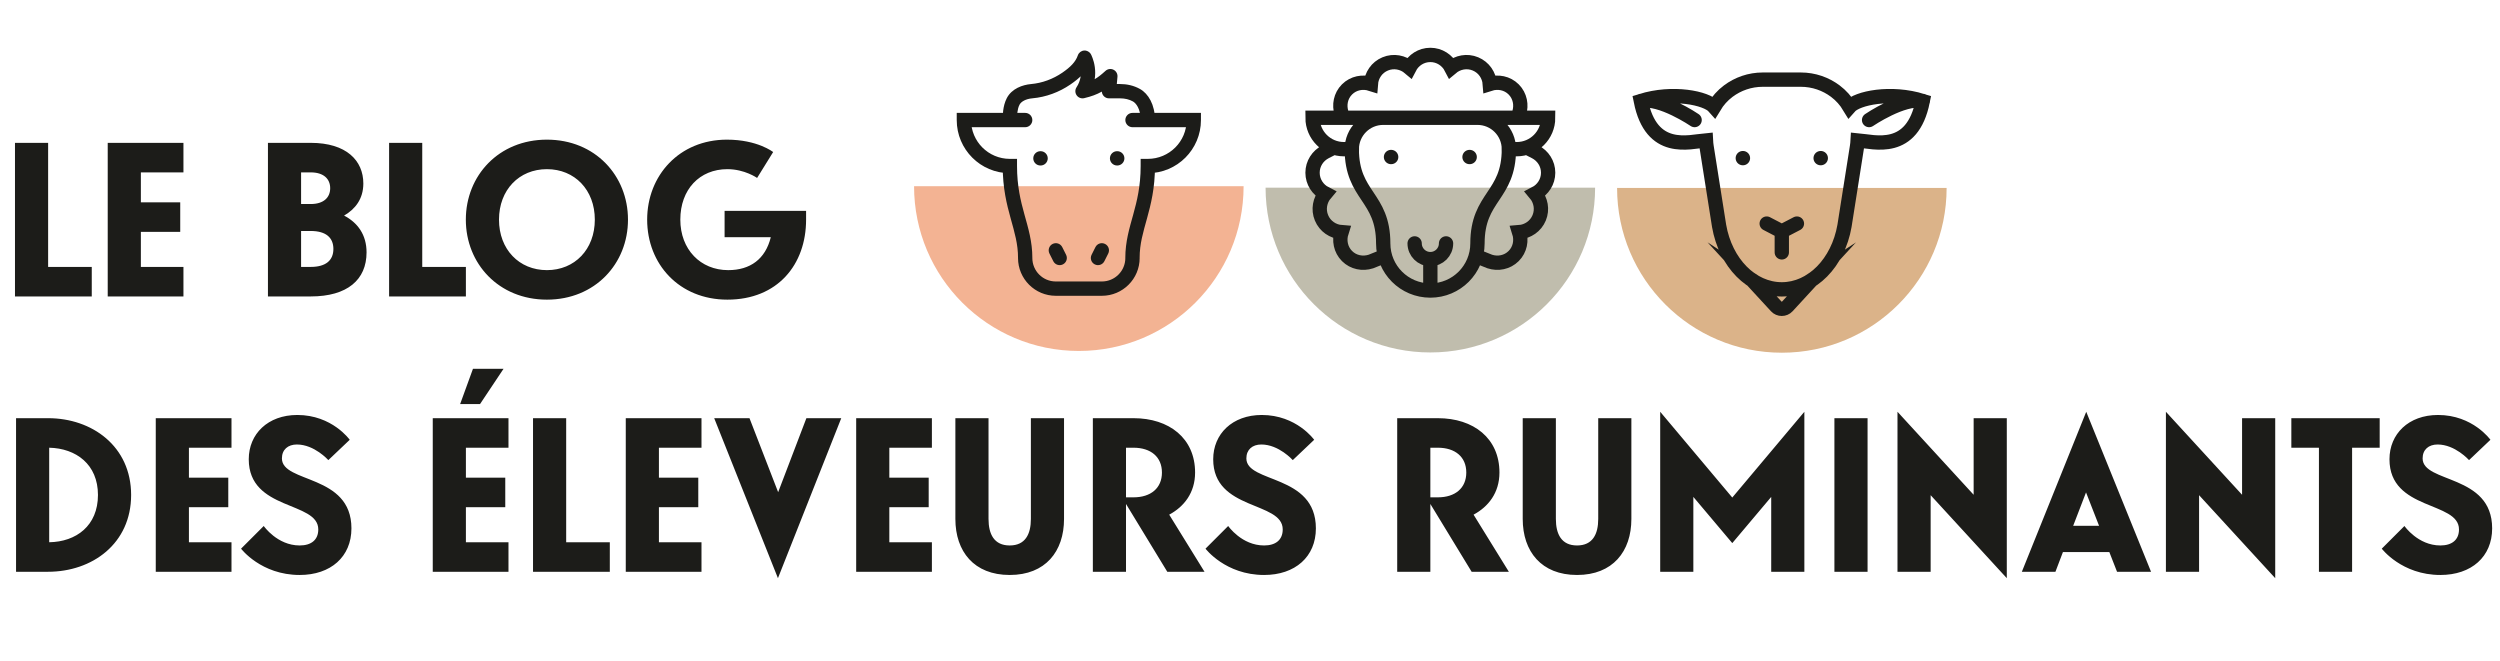 <?xml version="1.0" encoding="UTF-8"?>
<svg xmlns="http://www.w3.org/2000/svg" width="227" height="60" viewBox="0 0 227 60" fill="none">
  <path d="M1.36 26.917V12.971H4.37V24.236H8.332V26.917H1.36ZM9.781 26.917V12.971H16.657V15.652H12.791V18.371H16.365V21.051H12.791V24.236H16.657V26.917H9.781ZM24.329 26.917V12.971H28.213C31.457 12.971 32.991 14.583 32.991 16.662C32.991 18.06 32.253 18.992 31.243 19.575C32.467 20.216 33.283 21.304 33.283 22.916C33.283 25.402 31.535 26.917 28.213 26.917H24.329ZM27.339 24.236H28.213C29.592 24.236 30.272 23.634 30.272 22.605C30.272 21.576 29.592 20.973 28.213 20.973H27.339V24.236ZM27.339 18.526H28.213C29.398 18.526 29.981 17.924 29.981 17.089C29.981 16.254 29.398 15.652 28.213 15.652H27.339V18.526ZM35.33 26.917V12.971H38.34V24.236H42.303V26.917H35.33ZM45.309 19.944C45.309 22.644 47.135 24.528 49.66 24.528C52.184 24.528 54.01 22.644 54.01 19.944C54.01 17.244 52.184 15.36 49.66 15.36C47.135 15.36 45.309 17.244 45.309 19.944ZM57.021 19.944C57.021 23.945 54.03 27.208 49.66 27.208C45.289 27.208 42.298 23.945 42.298 19.944C42.298 15.943 45.289 12.68 49.66 12.68C54.03 12.68 57.021 15.943 57.021 19.944ZM69.988 21.537H65.793V19.148H73.193V19.944C73.193 24.023 70.61 27.208 66.046 27.208C61.675 27.208 58.762 23.984 58.762 19.944C58.762 15.943 61.675 12.68 66.007 12.68C68.784 12.68 70.202 13.806 70.202 13.806L68.745 16.157C68.745 16.157 67.619 15.36 66.046 15.36C63.52 15.36 61.773 17.205 61.773 19.944C61.773 22.644 63.598 24.528 66.123 24.528C68.124 24.528 69.503 23.518 69.988 21.537Z" fill="#1C1C19"></path>
  <path d="M97.958 31.867C106.221 31.867 112.919 25.169 112.919 16.906H82.997C82.997 25.169 89.696 31.867 97.958 31.867Z" fill="#F3B393"></path>
  <path d="M93.086 11.551C93.445 11.551 93.736 11.259 93.736 10.901C93.736 10.542 93.445 10.251 93.086 10.251V11.551ZM87.521 10.901V10.251H86.871V10.901H87.521ZM91.696 15.075H92.346V14.425H91.696V15.075ZM102.831 10.251C102.472 10.251 102.181 10.542 102.181 10.901C102.181 11.259 102.472 11.551 102.831 11.551V10.251ZM108.396 10.901H109.046V10.251H108.396V10.901ZM104.221 15.075V14.425H103.571V15.075H104.221ZM92.438 23.425C92.438 23.784 92.729 24.075 93.088 24.075C93.447 24.075 93.738 23.784 93.738 23.425H92.438ZM93.736 23.425C93.736 23.066 93.445 22.775 93.086 22.775C92.727 22.775 92.436 23.066 92.436 23.425H93.736ZM95.868 26.858C96.228 26.858 96.519 26.567 96.519 26.208C96.519 25.849 96.228 25.558 95.868 25.558V26.858ZM102.178 23.425C102.178 23.784 102.469 24.075 102.828 24.075C103.187 24.075 103.478 23.784 103.478 23.425H102.178ZM103.481 23.425C103.481 23.066 103.19 22.775 102.831 22.775C102.472 22.775 102.181 23.066 102.181 23.425H103.481ZM100.048 25.558C99.689 25.558 99.398 25.849 99.398 26.208C99.398 26.567 99.689 26.858 100.048 26.858V25.558ZM95.871 25.56C95.512 25.56 95.221 25.851 95.221 26.21C95.221 26.569 95.512 26.86 95.871 26.86V25.56ZM100.046 26.86C100.405 26.86 100.696 26.569 100.696 26.21C100.696 25.851 100.405 25.56 100.046 25.56V26.86ZM94.471 13.728C94.112 13.728 93.821 14.019 93.821 14.378C93.821 14.737 94.112 15.028 94.471 15.028V13.728ZM94.486 15.028C94.845 15.028 95.136 14.737 95.136 14.378C95.136 14.019 94.845 13.728 94.486 13.728V15.028ZM101.431 13.728C101.072 13.728 100.781 14.019 100.781 14.378C100.781 14.737 101.072 15.028 101.431 15.028V13.728ZM101.446 15.028C101.805 15.028 102.096 14.737 102.096 14.378C102.096 14.019 101.805 13.728 101.446 13.728V15.028ZM95.639 23.717C95.8 24.038 96.19 24.167 96.511 24.006C96.832 23.845 96.962 23.455 96.801 23.134L95.639 23.717ZM96.452 22.439C96.291 22.118 95.9 21.988 95.579 22.149C95.258 22.31 95.129 22.701 95.29 23.022L96.452 22.439ZM99.116 23.134C98.955 23.455 99.085 23.845 99.406 24.006C99.727 24.167 100.117 24.038 100.278 23.717L99.116 23.134ZM100.627 23.022C100.788 22.701 100.658 22.31 100.337 22.149C100.016 21.988 99.626 22.118 99.465 22.439L100.627 23.022ZM91.046 10.901C91.046 11.259 91.337 11.551 91.696 11.551C92.055 11.551 92.346 11.259 92.346 10.901H91.046ZM93.674 8.28L93.617 7.633L93.616 7.633L93.674 8.28ZM96.827 7.135L97.195 7.671L97.195 7.671L96.827 7.135ZM98.484 5.236L99.055 4.927C98.932 4.7 98.687 4.567 98.43 4.589C98.173 4.61 97.953 4.781 97.869 5.025L98.484 5.236ZM98.293 8.28L97.748 7.926C97.603 8.148 97.608 8.437 97.761 8.654C97.914 8.872 98.184 8.974 98.442 8.913L98.293 8.28ZM100.818 6.915L101.466 6.973C101.49 6.706 101.348 6.452 101.108 6.333C100.868 6.213 100.58 6.253 100.381 6.433L100.818 6.915ZM100.695 8.28L100.047 8.222C100.031 8.404 100.092 8.584 100.215 8.719C100.338 8.854 100.512 8.93 100.695 8.93V8.28ZM103.192 8.646L102.874 9.213L102.875 9.214L103.192 8.646ZM103.571 10.901C103.571 11.259 103.862 11.551 104.221 11.551C104.58 11.551 104.871 11.259 104.871 10.901H103.571ZM93.086 10.901V10.251H87.521V10.901V11.551H93.086V10.901ZM87.521 10.901H86.871C86.871 13.567 89.029 15.726 91.696 15.726V15.075V14.425C89.747 14.425 88.171 12.849 88.171 10.901H87.521ZM102.831 10.901V11.551H108.396V10.901V10.251H102.831V10.901ZM108.396 10.901H107.746C107.746 12.849 106.17 14.425 104.221 14.425V15.075V15.726C106.888 15.726 109.046 13.567 109.046 10.901H108.396ZM91.696 15.075H91.046C91.046 17.086 91.412 18.544 91.766 19.822C92.121 21.105 92.438 22.14 92.438 23.425H93.088H93.738C93.738 21.928 93.36 20.711 93.019 19.476C92.676 18.236 92.346 16.911 92.346 15.075H91.696ZM93.086 23.425H92.436C92.436 25.322 93.972 26.858 95.868 26.858V26.208V25.558C94.69 25.558 93.736 24.604 93.736 23.425H93.086ZM104.221 15.075H103.571C103.571 16.911 103.241 18.236 102.898 19.476C102.557 20.711 102.178 21.928 102.178 23.425H102.828H103.478C103.478 22.14 103.796 21.105 104.151 19.822C104.504 18.544 104.871 17.086 104.871 15.075H104.221ZM102.831 23.425H102.181C102.181 24.604 101.227 25.558 100.048 25.558V26.208V26.858C101.945 26.858 103.481 25.322 103.481 23.425H102.831ZM95.871 26.21V26.86H100.046V26.21V25.56H95.871V26.21ZM94.471 14.378V15.028H94.486V14.378V13.728H94.471V14.378ZM101.431 14.378V15.028H101.446V14.378V13.728H101.431V14.378ZM96.22 23.425L96.801 23.134L96.452 22.439L95.871 22.73L95.29 23.022L95.639 23.717L96.22 23.425ZM99.697 23.425L100.278 23.717L100.627 23.022L100.046 22.73L99.465 22.439L99.116 23.134L99.697 23.425ZM91.696 10.901H92.346C92.346 10.478 92.357 9.924 92.573 9.507L91.996 9.208L91.419 8.908C91.035 9.649 91.046 10.524 91.046 10.901H91.696ZM91.996 9.208L92.573 9.507C92.723 9.218 93.151 8.98 93.733 8.928L93.674 8.28L93.616 7.633C92.852 7.702 91.87 8.04 91.419 8.908L91.996 9.208ZM93.674 8.28L93.731 8.928C94.974 8.818 96.17 8.373 97.195 7.671L96.827 7.135L96.46 6.599C95.611 7.18 94.627 7.544 93.617 7.633L93.674 8.28ZM96.827 7.135L97.195 7.671C98.009 7.113 98.756 6.444 99.099 5.447L98.484 5.236L97.869 5.025C97.664 5.622 97.2 6.091 96.46 6.599L96.827 7.135ZM98.484 5.236C97.912 5.546 97.912 5.546 97.912 5.546C97.912 5.545 97.912 5.545 97.912 5.545C97.912 5.545 97.912 5.544 97.911 5.544C97.911 5.544 97.911 5.543 97.911 5.543C97.91 5.542 97.91 5.542 97.91 5.542C97.91 5.542 97.911 5.543 97.912 5.545C97.915 5.55 97.919 5.561 97.926 5.576C97.94 5.606 97.961 5.654 97.985 5.719C98.033 5.85 98.09 6.039 98.121 6.268C98.183 6.721 98.146 7.315 97.748 7.926L98.293 8.28L98.837 8.635C99.444 7.703 99.503 6.775 99.409 6.092C99.363 5.752 99.279 5.47 99.205 5.271C99.169 5.171 99.134 5.09 99.107 5.032C99.094 5.003 99.082 4.979 99.074 4.962C99.069 4.953 99.065 4.946 99.062 4.94C99.061 4.937 99.059 4.934 99.058 4.932C99.058 4.931 99.057 4.93 99.057 4.929C99.056 4.929 99.056 4.928 99.056 4.928C99.056 4.928 99.056 4.927 99.056 4.927C99.055 4.927 99.055 4.927 98.484 5.236ZM98.293 8.28L98.442 8.913C99.087 8.76 99.583 8.579 100.033 8.324C100.479 8.071 100.851 7.763 101.255 7.396L100.818 6.915L100.381 6.433C99.999 6.781 99.711 7.012 99.392 7.193C99.078 7.371 98.704 7.515 98.143 7.648L98.293 8.28ZM100.818 6.915L100.171 6.856L100.047 8.222L100.695 8.28L101.342 8.339L101.466 6.973L100.818 6.915ZM100.695 8.28V8.93H101.712V8.28V7.63H100.695V8.28ZM101.712 8.28V8.93C102.134 8.93 102.535 9.024 102.874 9.213L103.192 8.646L103.509 8.079C102.947 7.765 102.321 7.63 101.712 7.63V8.28ZM103.192 8.646L102.875 9.214C103.131 9.356 103.571 9.862 103.571 10.901H104.221H104.871C104.871 9.508 104.269 8.502 103.508 8.078L103.192 8.646Z" fill="#1C1C19"></path>
  <path d="M129.875 32.003C138.138 32.003 144.836 25.305 144.836 17.042H114.914C114.914 25.305 121.612 32.003 129.875 32.003Z" fill="#C0BDAD"></path>
  <path d="M129.875 26.38C127.509 26.38 125.596 24.467 125.596 22.101C125.596 17.822 122.743 17.822 122.743 13.543M129.875 26.38C132.241 26.38 134.154 24.467 134.154 22.101C134.154 17.822 137.007 17.822 137.007 13.543M129.875 26.38V23.527M129.875 23.527C129.086 23.527 128.449 22.89 128.449 22.101M129.875 23.527C130.664 23.527 131.301 22.89 131.301 22.101M125.596 10.692C124.019 10.692 122.743 11.969 122.743 13.545H122.031C120.455 13.545 119.179 12.269 119.179 10.692H140.571C140.571 12.269 139.295 13.545 137.719 13.545H137.007C137.007 11.969 135.731 10.692 134.154 10.692M126.303 14.257H126.318M133.432 14.257H133.447M125.749 23.236L124.475 23.747C123.734 23.985 122.896 23.835 122.31 23.249C121.724 22.66 121.574 21.822 121.811 21.084C121.031 21.026 120.312 20.551 119.992 19.778C119.675 19.011 119.845 18.17 120.346 17.58C119.656 17.224 119.179 16.514 119.179 15.683C119.179 14.853 119.656 14.143 120.346 13.787L121.116 13.395M134.001 23.236L135.275 23.747C136.014 23.985 136.852 23.835 137.44 23.249C138.026 22.663 138.176 21.825 137.939 21.084C138.719 21.026 139.438 20.549 139.758 19.778C140.075 19.013 139.905 18.173 139.404 17.58C140.094 17.224 140.571 16.514 140.571 15.683C140.571 14.853 140.094 14.143 139.404 13.787L138.634 13.395M121.956 10.692L121.811 10.283C121.574 9.542 121.724 8.704 122.31 8.118C122.898 7.532 123.736 7.382 124.475 7.619C124.533 6.84 125.007 6.12 125.78 5.801C126.548 5.483 127.388 5.653 127.979 6.154C128.335 5.464 129.044 4.987 129.875 4.987C130.706 4.987 131.415 5.464 131.771 6.154C132.364 5.653 133.205 5.483 133.97 5.801C134.74 6.12 135.217 6.84 135.275 7.619C136.016 7.382 136.854 7.532 137.44 8.118C138.026 8.707 138.176 9.545 137.939 10.283L137.794 10.692" stroke="#1C1C19" stroke-width="1.3" stroke-miterlimit="10" stroke-linecap="round"></path>
  <path d="M161.792 32.026C170.054 32.026 176.753 25.328 176.753 17.066H146.831C146.831 25.328 153.529 32.026 161.792 32.026Z" fill="#DBB389"></path>
  <path d="M163.16 20.301L161.787 21.015M161.787 21.015L160.416 20.301M161.787 21.015V22.916M153.87 10.9C153.87 10.9 150.771 8.793 148.988 9.168M169.713 10.9C169.713 10.9 172.813 8.793 174.595 9.168M158.246 14.358H158.259M165.315 14.358H165.327M161.787 26.275C160.823 26.275 159.905 25.977 159.094 25.444L161.281 27.82C161.552 28.115 162.019 28.115 162.291 27.82L164.477 25.444C163.666 25.977 162.748 26.275 161.784 26.275H161.787ZM167.931 9.704C167.601 9.156 167.173 8.667 166.645 8.272C165.77 7.619 164.686 7.231 163.511 7.231H160.063C158.888 7.231 157.803 7.619 156.929 8.272C156.401 8.667 155.972 9.156 155.643 9.704C154.938 8.9 151.894 8.263 148.986 9.171C149.945 13.956 153.376 12.881 154.9 12.745C154.909 12.929 154.926 13.113 154.955 13.297L156.094 20.511C156.682 23.878 159.048 26.273 161.787 26.273C164.523 26.273 166.892 23.875 167.48 20.511L168.618 13.297C168.647 13.113 168.664 12.929 168.674 12.745C170.197 12.881 173.629 13.956 174.588 9.171C171.682 8.263 168.635 8.9 167.931 9.704Z" stroke="#1C1C19" stroke-width="1.3" stroke-miterlimit="10" stroke-linecap="round"></path>
  <path d="M1.457 51.917V37.971H4.37C8.352 37.971 11.906 40.516 11.906 44.944C11.906 49.353 8.39 51.917 4.351 51.917H1.457ZM8.895 44.944C8.895 42.167 6.914 40.71 4.467 40.652V49.236C6.914 49.197 8.895 47.741 8.895 44.944ZM14.143 51.917V37.971H21.019V40.652H17.154V43.371H20.728V46.051H17.154V49.236H21.019V51.917H14.143ZM27.21 49.528C28.259 49.528 28.9 49.023 28.9 48.071C28.9 45.488 22.587 46.401 22.587 41.7C22.587 39.409 24.316 37.68 26.996 37.68C30.162 37.68 31.755 39.933 31.755 39.933L29.813 41.778C29.813 41.778 28.55 40.36 26.957 40.36C26.142 40.36 25.598 40.827 25.598 41.623C25.598 43.895 31.91 43.021 31.91 47.974C31.91 50.557 30.026 52.208 27.21 52.208C23.695 52.208 21.888 49.819 21.888 49.819L23.947 47.76C23.947 47.76 25.171 49.528 27.21 49.528ZM39.294 51.917V37.971H46.17V40.652H42.304V43.371H45.878V46.051H42.304V49.236H46.17V51.917H39.294ZM43.586 36.69H41.78L42.946 33.485H45.723L43.586 36.69ZM48.398 51.917V37.971H51.409V49.236H55.371V51.917H48.398ZM56.82 51.917V37.971H63.695V40.652H59.83V43.371H63.404V46.051H59.83V49.236H63.695V51.917H56.82ZM76.386 37.971L70.637 52.499L64.849 37.971H68.054L70.656 44.691L73.22 37.971H76.386ZM77.741 51.917V37.971H84.616V40.652H80.751V43.371H84.325V46.051H80.751V49.236H84.616V51.917H77.741ZM91.681 52.208C88.438 52.208 86.748 50.072 86.748 47.119V37.971H89.758V47.119C89.758 48.498 90.263 49.528 91.681 49.528C93.099 49.528 93.604 48.498 93.604 47.119V37.971H96.614V47.119C96.614 50.072 94.925 52.208 91.681 52.208ZM105.99 51.917L102.241 45.76V51.917H99.231V37.971H102.921C106.164 37.971 108.514 39.797 108.514 42.905C108.514 44.75 107.505 46.012 106.164 46.731L109.369 51.917H105.99ZM102.921 40.652H102.241V45.158H102.921C104.494 45.158 105.504 44.322 105.504 42.905C105.504 41.487 104.494 40.652 102.921 40.652ZM114.782 49.528C115.831 49.528 116.471 49.023 116.471 48.071C116.471 45.488 110.159 46.401 110.159 41.7C110.159 39.409 111.888 37.68 114.568 37.68C117.734 37.68 119.327 39.933 119.327 39.933L117.384 41.778C117.384 41.778 116.122 40.36 114.529 40.36C113.713 40.36 113.17 40.827 113.17 41.623C113.17 43.895 119.482 43.021 119.482 47.974C119.482 50.557 117.598 52.208 114.782 52.208C111.266 52.208 109.46 49.819 109.46 49.819L111.519 47.76C111.519 47.76 112.742 49.528 114.782 49.528ZM133.625 51.917L129.876 45.76V51.917H126.866V37.971H130.556C133.8 37.971 136.15 39.797 136.15 42.905C136.15 44.75 135.14 46.012 133.8 46.731L137.004 51.917H133.625ZM130.556 40.652H129.876V45.158H130.556C132.129 45.158 133.139 44.322 133.139 42.905C133.139 41.487 132.129 40.652 130.556 40.652ZM143.196 52.208C139.953 52.208 138.263 50.072 138.263 47.119V37.971H141.273V47.119C141.273 48.498 141.778 49.528 143.196 49.528C144.614 49.528 145.119 48.498 145.119 47.119V37.971H148.129V47.119C148.129 50.072 146.44 52.208 143.196 52.208ZM163.836 37.389V51.917H160.826V45.119L157.291 49.314L153.756 45.119V51.917H150.746V37.389L157.291 45.177L163.836 37.389ZM166.564 51.917V37.971H169.575V51.917H166.564ZM172.292 51.917V37.389L179.207 44.925V37.971H182.217V52.499L175.303 44.963V51.917H172.292ZM183.584 51.917L189.43 37.389L195.315 51.917H192.227L191.528 50.13H187.313L186.633 51.917H183.584ZM190.595 47.741L189.411 44.711L188.245 47.741H190.595ZM196.665 51.917V37.389L203.58 44.925V37.971H206.59V52.499L199.676 44.963V51.917H196.665ZM208.054 40.652V37.971H216.075V40.652H213.57V51.917H210.559V40.652H208.054ZM221.586 49.528C222.635 49.528 223.276 49.023 223.276 48.071C223.276 45.488 216.964 46.401 216.964 41.7C216.964 39.409 218.692 37.68 221.373 37.68C224.538 37.68 226.131 39.933 226.131 39.933L224.189 41.778C224.189 41.778 222.926 40.36 221.334 40.36C220.518 40.36 219.974 40.827 219.974 41.623C219.974 43.895 226.287 43.021 226.287 47.974C226.287 50.557 224.403 52.208 221.586 52.208C218.071 52.208 216.265 49.819 216.265 49.819L218.323 47.76C218.323 47.76 219.547 49.528 221.586 49.528Z" fill="#1C1C19"></path>
</svg>
